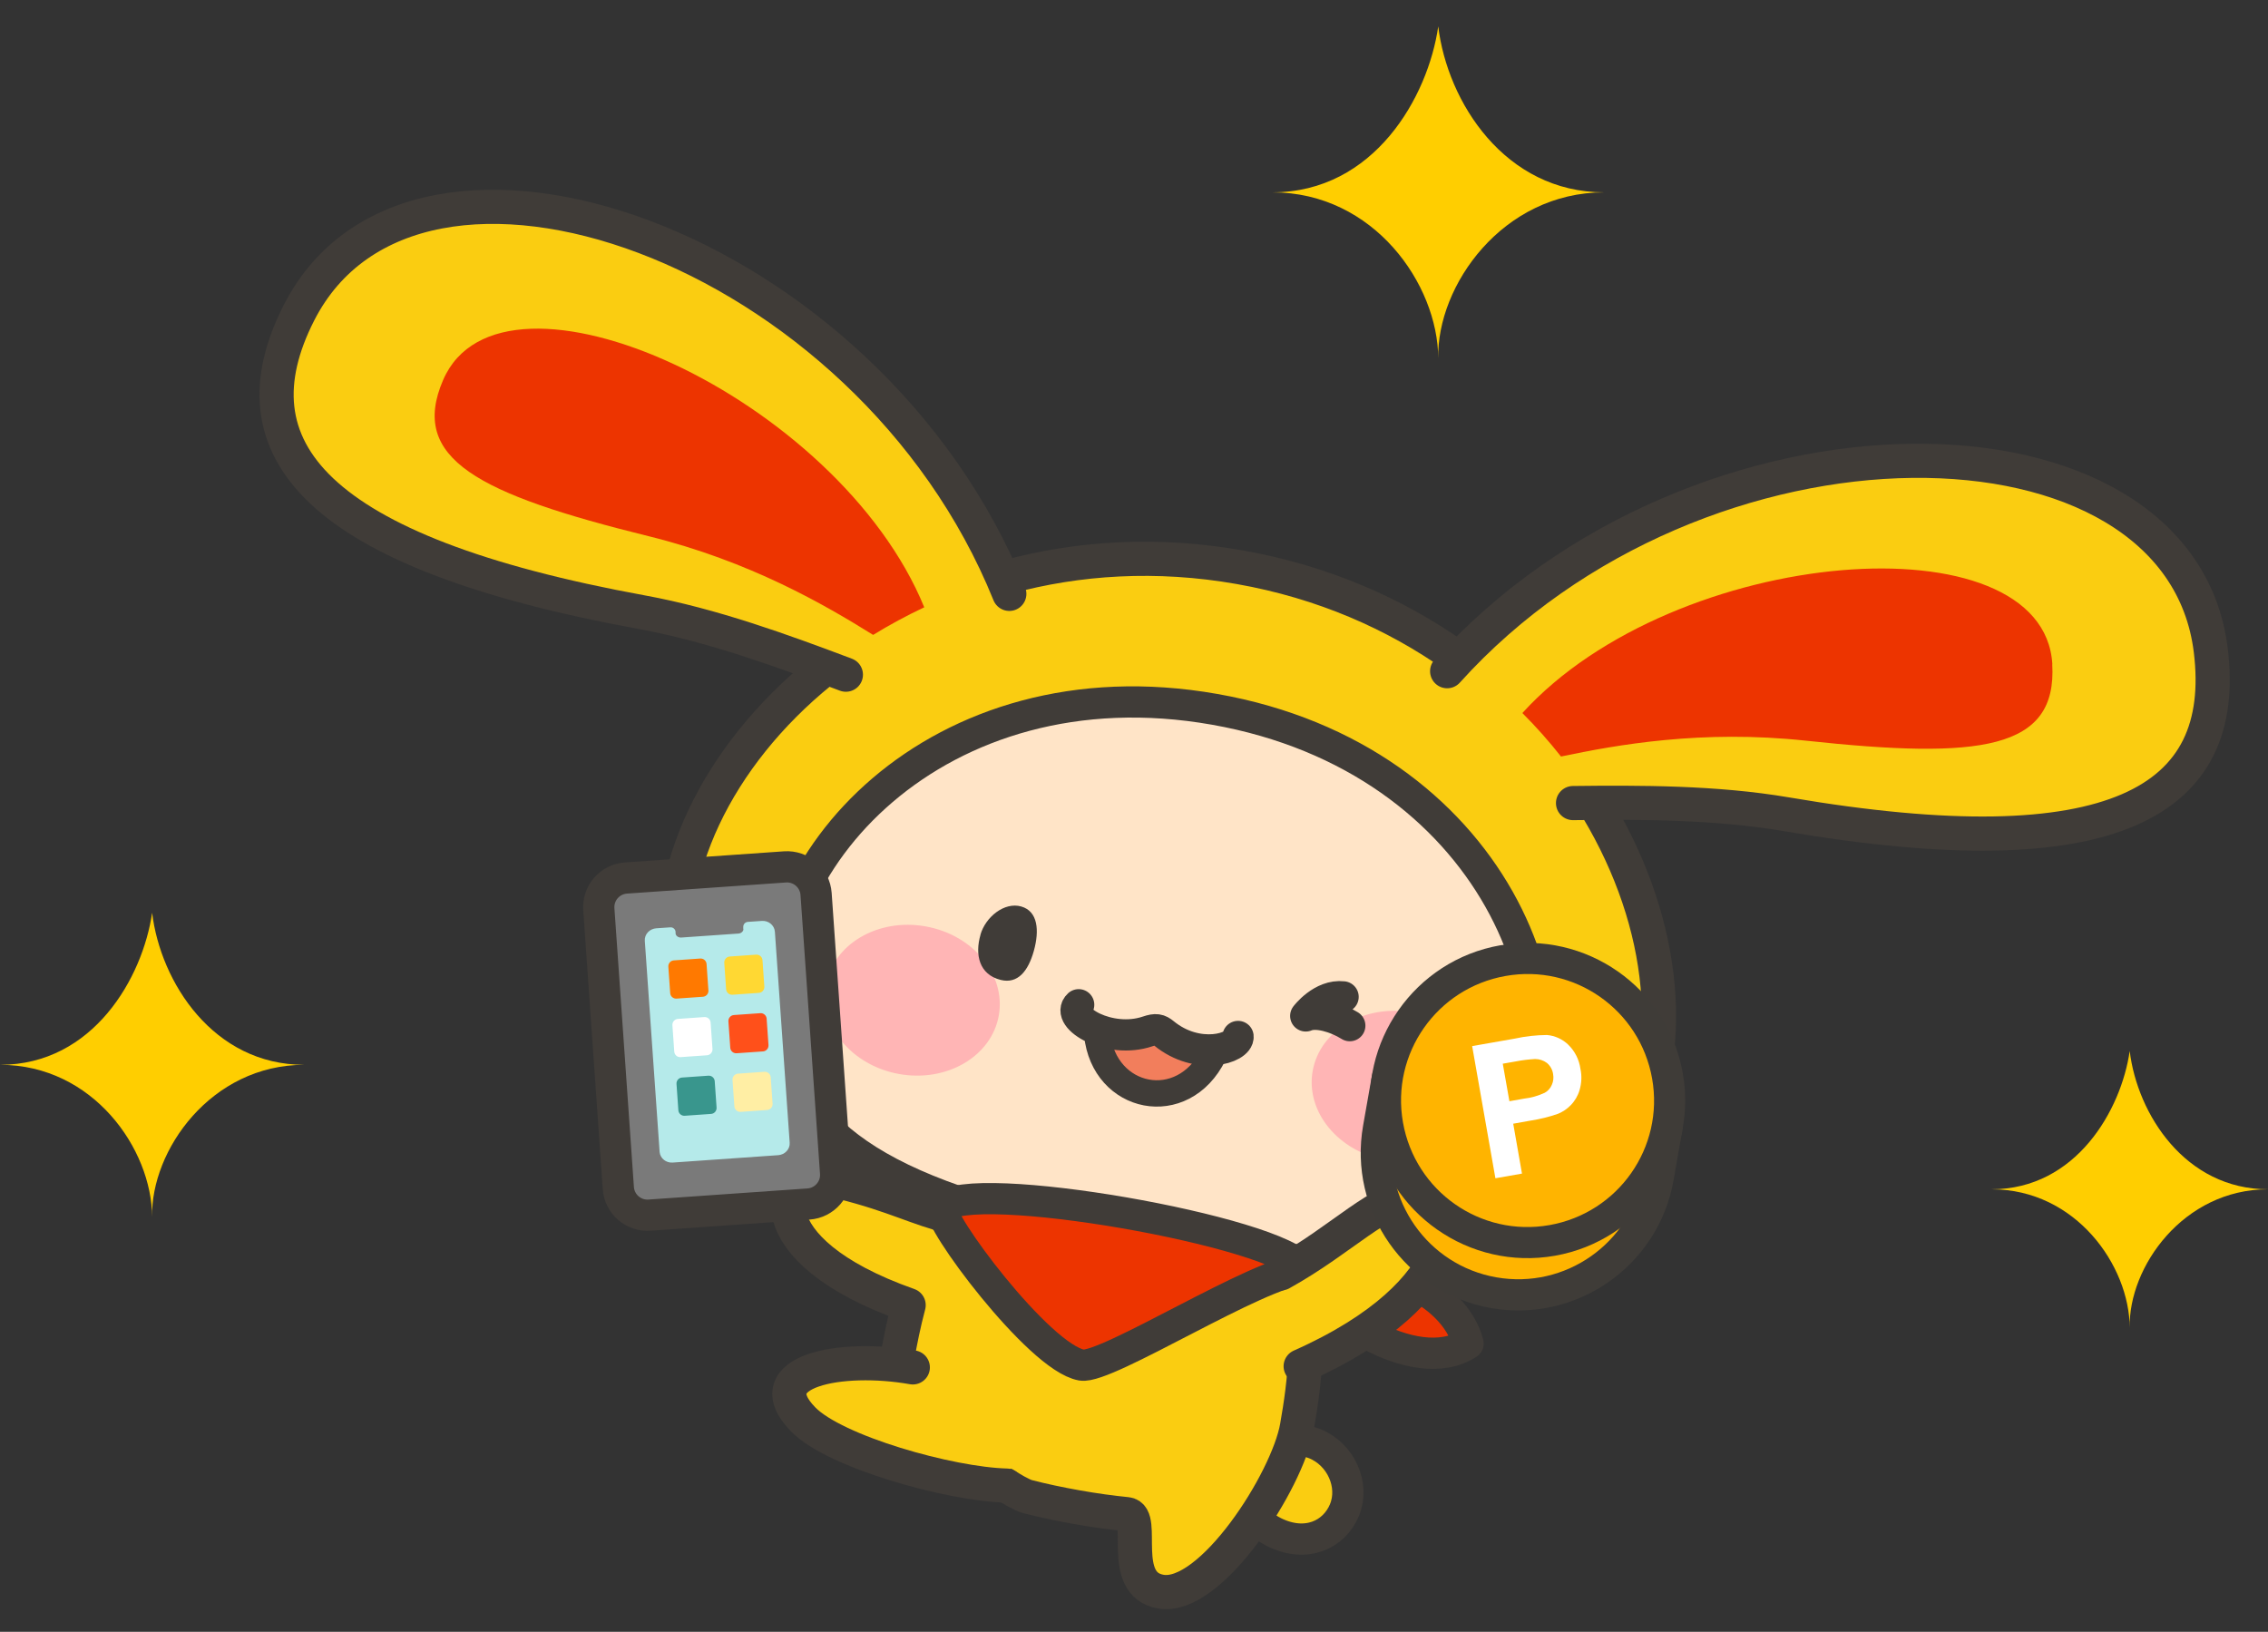 <svg fill="none" height="59" viewBox="0 0 82 59" width="82" xmlns="http://www.w3.org/2000/svg"><rect x="0" y="0" width="82" height="59" fill="#333333" stroke="none"/><g stroke="#403c38" stroke-linecap="round"><path d="m48.609 54.6c-.376.9-1.393 1.368-2.543.798-.876-.433-1.048-1.238-.675-2.138.376-.9 1.234-1.421 2.142-1.062.95.38 1.449 1.498 1.076 2.399z" fill="#facd11" stroke-linejoin="round" stroke-width="1.129"/><path d="m47.212 45.916c2.395-.57 5.364.707 5.867 2.663-1.927 1.27-5.592-1.217-5.867-2.663z" fill="#ed3400" stroke-linejoin="round" stroke-width="1.129"/><path d="m41.247 41.382c-3.686-.651-5.793.728-7.041 2.62-.084-.042-.169-.084-.26-.127-1.143-.334-2.04-.823-4.27-1.308-1.481-.32-2.578 2.592 3.176 4.622-.176.661-.302 1.298-.401 1.85-.348 1.963 4.016 4.896 4.695 5.072.542.141 1.136.267 1.787.383.651.116 1.252.197 1.811.253.7.067-.327 2.529 1.22 2.8 1.808.32 4.579-3.992 4.928-5.958.552-3.116 1.182-9.004-5.645-10.207z" fill="#facd11" stroke-linejoin="round" stroke-width="1.235"/><path d="m40.519 44.886c-12.123-2.142-15.222-4.875-16.006-9.468-1.308-7.66 8.297-17.03 20.311-14.909 12.014 2.121 17.828 14.216 13.977 20.965-2.311 4.048-6.159 5.553-18.282 3.412z" fill="#facd11" stroke-linejoin="round" stroke-width="1.235"/></g><path d="m52.322 24.268c9.13-10.136 26.494-9.897 27.609-.753.665 5.452-3.468 7.952-15.342 5.926-2.553-.436-5.307-.433-7.716-.405" fill="#facd11"/><path d="m52.322 24.268c9.13-10.136 26.494-9.897 27.609-.753.665 5.452-3.468 7.952-15.342 5.926-2.553-.436-5.307-.433-7.716-.405" stroke="#403c38" stroke-linecap="round" stroke-linejoin="round" stroke-width="1.235"/><path d="m36.492 21.472c-5.107-12.648-21.5-18.373-25.682-10.165-2.494 4.896.535 8.659 12.384 10.826 2.55.464 5.131 1.41 7.389 2.261" fill="#facd11"/><path d="m36.492 21.472c-5.107-12.648-21.5-18.373-25.682-10.165-2.494 4.896.535 8.659 12.384 10.826 2.55.464 5.131 1.41 7.389 2.261" stroke="#403c38" stroke-linecap="round" stroke-linejoin="round" stroke-width="1.235"/><path d="m33.418 21.961c-3.106-7.604-15.275-13.122-17.396-8.223-1.234 2.849 1.259 4.125 7.425 5.648 3.672.907 6.377 2.483 8.121 3.57.591-.362 1.206-.696 1.85-.999z" fill="#ed3400"/><path d="m74.203 24.015c-.313-5.332-13.636-4.316-19.161 1.766.503.503.967 1.027 1.396 1.572 2.012-.422 5.093-.978 8.852-.573 6.313.679 9.092.338 8.909-2.764z" fill="#ed3400"/><path d="m40.519 44.885c-8.466-1.495-11.765-3.823-12.356-7.484-.981-6.102 5.715-13.527 15.753-11.754 10.038 1.773 13.784 11.044 10.773 16.439-1.808 3.239-5.708 4.294-14.17 2.8z" fill="#ffe4c7" stroke="#403c38" stroke-linecap="round" stroke-linejoin="round" stroke-width="1.129"/><path d="m53.708 39.826c.261-1.475-.927-2.917-2.652-3.222-1.725-.305-3.335.644-3.596 2.118-.261 1.475.927 2.917 2.652 3.222 1.725.305 3.335-.644 3.596-2.118z" fill="#ffb5b5"/><path d="m36.112 36.716c.261-1.475-.927-2.917-2.652-3.222-1.725-.305-3.335.644-3.596 2.118s.927 2.917 2.652 3.222c1.725.305 3.335-.644 3.596-2.118z" fill="#ffb5b5"/><path d="m35.451 33.796c-.211.721-.049 1.442.732 1.635.616.151.992-.32 1.196-1.052.204-.732.151-1.431-.457-1.604-.608-.172-1.287.376-1.474 1.02z" fill="#403c38"/><path d="m48.802 37.084c-.513-.32-1.21-.517-1.593-.352 0 0 .584-.777 1.351-.689" stroke="#403c38" stroke-linecap="round" stroke-linejoin="round" stroke-width="1.129"/><path d="m43.8 38.122c-1.052 2.444-4.481 1.009-4.207-.721 1.467-.605 2.866-.352 4.207.721z" fill="#f27e5c"/><path d="m43.878 38.129c-1.119 2.254-3.964 1.639-4.207-.721" stroke="#403c38" stroke-linecap="round" stroke-linejoin="round" stroke-width=".953"/><path d="m39 36.328c-.51.468 1.104 1.435 2.494.964.299-.102.411-.074.584.067 1.228 1.009 2.726.538 2.684.116" stroke="#403c38" stroke-linecap="round" stroke-linejoin="round" stroke-width="1.129"/><path d="m37.804 50.464c-.207 1.168.116 3.225-2.578 2.55-1.337-.338-2.912-1.632-2.705-2.803.207-1.168 1.843-2.536 3.201-2.297 1.358.239 2.29 1.382 2.086 2.55z" fill="#facd11"/><path d="m33.003 49.44c-2.582-.457-5.698.116-3.96 1.885 1.143 1.168 5.286 2.335 7.344 2.388" fill="#facd11"/><path d="m33.003 49.44c-2.582-.457-5.698.116-3.96 1.885 1.143 1.168 5.286 2.335 7.344 2.388" stroke="#403c38" stroke-linecap="round" stroke-linejoin="round" stroke-width="1.235"/><path d="m47.956 47.602c.169-.956-.469-1.869-1.426-2.038-.957-.169-1.869.469-2.038 1.426-.169.956.469 1.869 1.426 2.038.956.169 1.869-.469 2.038-1.426z" fill="#facd11"/><path d="m39.105 49.356c.89.158 6.436-3.39 8.015-3.461-.844-1.368-12.116-3.348-13.052-2.226-.271.341 3.482 5.413 5.037 5.687z" fill="#ed3400" stroke="#403c38" stroke-linecap="round" stroke-linejoin="round" stroke-width="1.129"/><path d="m46.319 46.039c2.262-1.256 3.545-2.743 4.92-2.817 1.583-.084 1.878 3.471-4.213 6.176" fill="#facd11"/><path d="m46.319 46.039c2.262-1.256 3.545-2.743 4.92-2.817 1.583-.084 1.878 3.471-4.213 6.176" stroke="#403c38" stroke-linecap="round" stroke-linejoin="round" stroke-width="1.235"/><path d="m28.38 31.344-5.75.402c-.581.041-1.02.545-.979 1.126l.705 10.084c.041.581.545 1.02 1.126.979l5.75-.402c.581-.041 1.02-.545.979-1.126l-.705-10.084c-.041-.581-.545-1.02-1.126-.979z" fill="#7a7a7a" stroke="#403c38" stroke-linecap="round" stroke-linejoin="round" stroke-width="1.129"/><path d="m27.056 33.564c.014.186-.141.352-.345.366l-2.068.144c-.204.014-.38-.127-.394-.313v-.056l-.51.035c-.148.011-.26.13-.25.264l.535 7.629c.011.134.137.236.285.225l3.816-.267c.148-.011.26-.13.25-.264l-.535-7.629c-.011-.134-.137-.236-.285-.225l-.506.035v.056z" fill="#b5eaea" stroke="#b5eaea" stroke-linejoin="round" stroke-width=".353"/><path d="m25.317 34.657-.954.067c-.118.008-.207.111-.199.229l.067.954c.008.118.111.207.229.199l.954-.067c.118-.008.207-.111.199-.229l-.067-.954c-.008-.118-.111-.207-.229-.199z" fill="#ff7900"/><path d="m27.339 34.517-.954.067c-.118.008-.207.111-.199.229l.067.954c.008.118.111.207.229.199l.954-.067c.118-.008.207-.111.199-.229l-.067-.954c-.008-.118-.111-.207-.229-.199z" fill="#ffd833"/><path d="m25.464 36.773-.954.067c-.118.008-.207.111-.199.229l.067.954c.008.118.111.207.229.199l.954-.067c.118-.008.207-.111.199-.229l-.067-.954c-.008-.118-.111-.207-.229-.199z" fill="#fff"/><path d="m27.489 36.633-.954.067c-.118.008-.207.111-.199.229l.067.954c.008.118.111.207.229.199l.954-.067c.118-.008.207-.111.199-.229l-.067-.954c-.008-.118-.111-.207-.229-.199z" fill="#ff501a"/><path d="m25.612 38.893-.954.067c-.118.008-.207.111-.199.229l.067.954c.008.118.111.207.229.199l.954-.067c.118-.008.207-.111.199-.229l-.067-.954c-.008-.118-.111-.207-.229-.199z" fill="#39968d"/><path d="m27.637 38.752-.954.067c-.118.008-.207.111-.199.229l.067.954c.008.118.111.207.229.199l.954-.067c.118-.008.207-.111.199-.229l-.067-.954c-.008-.118-.111-.207-.229-.199z" fill="#ffeea4"/><path d="m54.004 46.735c-2.789-.492-4.657-3.162-4.164-5.947l.313-1.776c.053-.306.345-.51.651-.457l9.007 1.586c.306.053.51.345.457.651l-.313 1.776c-.492 2.789-3.162 4.657-5.947 4.164z" fill="#ffb400"/><path d="m59.712 40.697-.313 1.776c-.44 2.487-2.81 4.147-5.297 3.711s-4.147-2.81-3.711-5.297l.313-1.776zm.197-1.108-9.007-1.586c-.612-.109-1.196.302-1.305.914l-.313 1.776c-.545 3.095 1.526 6.056 4.622 6.602 3.095.545 6.056-1.526 6.602-4.622l.313-1.776c.109-.612-.302-1.196-.914-1.305z" fill="#3f3c38"/><path d="m56.121 44.847c-2.789.492-5.459-1.375-5.947-4.164-.489-2.789 1.375-5.459 4.164-5.947 2.789-.492 5.459 1.375 5.947 4.164.492 2.789-1.375 5.458-4.164 5.947z" fill="#ffb400"/><path d="m54.436 35.287c2.487-.44 4.857 1.22 5.297 3.711.44 2.49-1.22 4.857-3.711 5.297-2.49.44-4.857-1.22-5.297-3.711-.44-2.49 1.22-4.857 3.711-5.297zm-.197-1.108c-3.095.545-5.167 3.506-4.622 6.602.545 3.095 3.507 5.167 6.602 4.622 3.095-.545 5.167-3.507 4.622-6.602-.545-3.095-3.507-5.167-6.602-4.621z" fill="#3f3c38"/><path clip-rule="evenodd" d="m54.334 38.463.239 1.354.531-.095c.26-.028.51-.102.746-.211.116-.063.207-.165.257-.288.056-.12.07-.257.046-.387-.021-.158-.102-.302-.225-.405-.123-.091-.271-.141-.426-.141-.236.014-.471.042-.703.088l-.464.081zm-.267 4.14-.841-4.78 1.544-.271c.383-.085.77-.127 1.161-.13.288.025.559.148.767.348.243.236.397.542.443.876.056.253.042.52-.032.77-.06.204-.172.394-.32.545-.13.134-.285.239-.457.309-.32.113-.651.193-.988.246l-.633.113.317 1.804-.964.169z" fill="#fff" fill-rule="evenodd"/><path clip-rule="evenodd" d="m46 6.954c3.682 0 5.633-3.448 6-6.0.332 2.747 2.417 6 6 6-3.675 0-6.056 3.374-6 6-.014-2.673-2.325-6-6-6z" fill="#ffce00" fill-rule="evenodd"/><path clip-rule="evenodd" d="m72 43c3.068 0 4.694-2.873 5-5 .277 2.29 2.014 5 5 5-3.062 0-5.047 2.811-5 5-.012-2.228-1.938-5-5-5z" fill="#ffce00" fill-rule="evenodd"/><path clip-rule="evenodd" d="m0 38.5c3.375 0 5.163-3.16 5.5-5.5.304 2.518 2.216 5.5 5.5 5.5-3.369 0-5.552 3.093-5.5 5.5-.013-2.451-2.131-5.5-5.5-5.5z" fill="#ffce00" fill-rule="evenodd"/></svg>